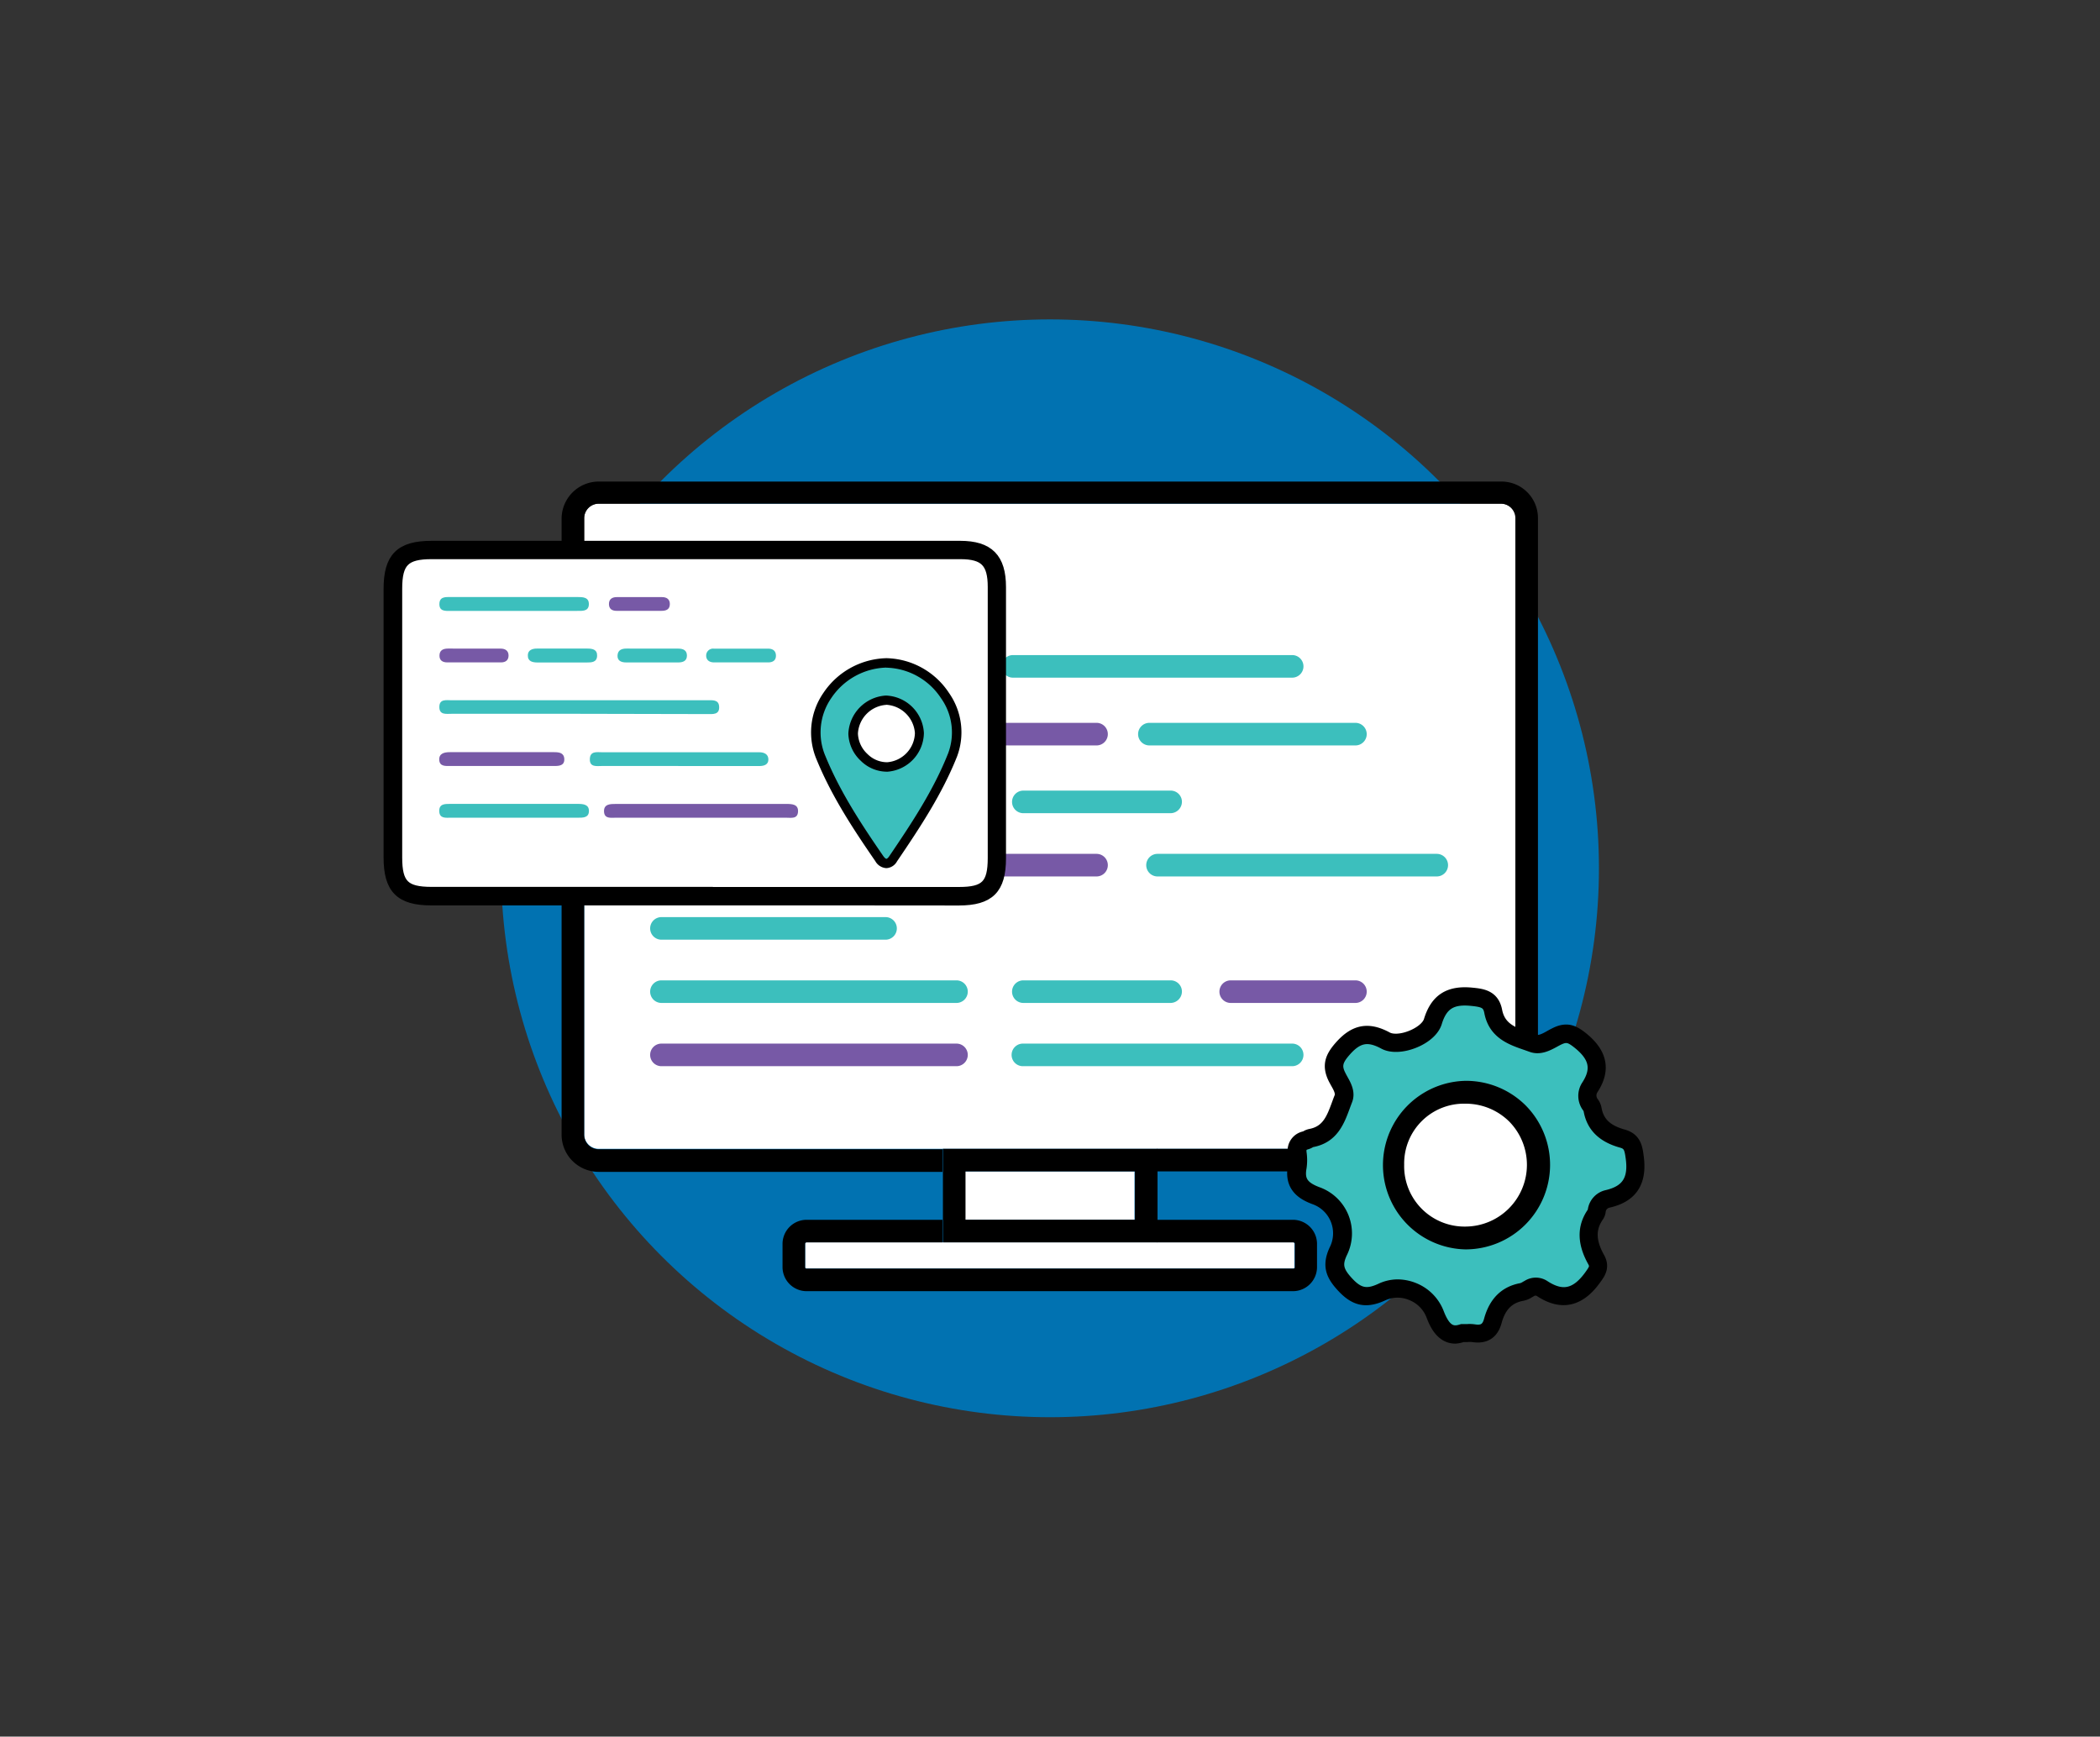<?xml version="1.0" encoding="UTF-8"?> <svg xmlns="http://www.w3.org/2000/svg" id="Capa_1" data-name="Capa 1" viewBox="0 0 464.8 384.4"><rect x="0" y="0" width="464.8" height="384.4" fill="#333333" stroke="none"/><defs><style>.cls-1{fill:#0172b1;}.cls-2,.cls-7{fill:#fff;}.cls-3{fill:#7759a6;}.cls-4{fill:#3cbfbd;}.cls-5,.cls-6,.cls-7{stroke:#000;stroke-miterlimit:10;}.cls-5,.cls-7{stroke-width:2px;}.cls-6{stroke-width:3px;}</style></defs><circle class="cls-1" cx="232.4" cy="192.2" r="121.5"></circle><path class="cls-2" d="M332.3,254.29a3.22,3.22,0,0,0,3.2-3.2V114.69a3.22,3.22,0,0,0-3.2-3.2H132.5a3.22,3.22,0,0,0-3.2,3.2v136.4a3.22,3.22,0,0,0,3.2,3.2H332.3Z"></path><path d="M332.3,106.59H132.5a8.24,8.24,0,0,0-8.2,8.2v136.4a8.24,8.24,0,0,0,8.2,8.2h76.1v-5H132.5a3.22,3.22,0,0,1-3.2-3.2V114.69a3.22,3.22,0,0,1,3.2-3.2H332.2a3.22,3.22,0,0,1,3.2,3.2v136.4a3.22,3.22,0,0,1-3.2,3.2H256.1v5h76.1a8.24,8.24,0,0,0,8.2-8.2V114.69A8.07,8.07,0,0,0,332.3,106.59Z"></path><path class="cls-2" d="M178.2,275.29v5.2a.32.32,0,0,0,.3.3H286.2a.27.27,0,0,0,.3-.3v-5.2a.27.27,0,0,0-.3-.3H178.5A.32.32,0,0,0,178.2,275.29Z"></path><path d="M256.2,275h30.1a.32.32,0,0,1,.3.3v5.2a.27.27,0,0,1-.3.3H178.5a.27.27,0,0,1-.3-.3v-5.2a.32.32,0,0,1,.3-.3h30.1v-5H178.5a5.34,5.34,0,0,0-5.3,5.3v5.2a5.34,5.34,0,0,0,5.3,5.3H286.2a5.34,5.34,0,0,0,5.3-5.3v-5.2a5.34,5.34,0,0,0-5.3-5.3H256.1v5Z"></path><rect class="cls-2" x="213.6" y="259.29" width="37.5" height="10.7"></rect><path d="M256.2,254.29H208.7V275h47.5v-20.7Zm-5,15.7H213.7v-10.7h37.5Z"></path><path class="cls-3" d="M211.7,150H146.4a2.5,2.5,0,1,1,0-5h65.3a2.5,2.5,0,0,1,0,5Z"></path><path class="cls-4" d="M202.2,165H146.4a2.5,2.5,0,1,1,0-5h55.8a2.5,2.5,0,0,1,0,5Z"></path><path class="cls-4" d="M211.7,135H146.4a2.5,2.5,0,1,1,0-5h65.3a2.5,2.5,0,0,1,0,5Z"></path><path class="cls-4" d="M211.7,180H146.4a2.5,2.5,0,1,1,0-5h65.3a2.5,2.5,0,0,1,0,5Z"></path><path class="cls-4" d="M202.2,194H146.4a2.5,2.5,0,1,1,0-5h55.8a2.5,2.5,0,0,1,0,5Z"></path><path class="cls-4" d="M211.7,222H146.4a2.5,2.5,0,1,1,0-5h65.3a2.5,2.5,0,0,1,0,5Z"></path><path class="cls-3" d="M211.7,236H146.4a2.5,2.5,0,1,1,0-5h65.3a2.5,2.5,0,0,1,0,5Z"></path><path class="cls-3" d="M242.7,165H214.8a2.5,2.5,0,0,1,0-5h27.9a2.5,2.5,0,0,1,0,5Z"></path><path class="cls-4" d="M259.1,180H226.5a2.5,2.5,0,0,1,0-5h32.6a2.48,2.48,0,0,1,2.5,2.5A2.54,2.54,0,0,1,259.1,180Z"></path><path class="cls-3" d="M242.7,194H214.8a2.5,2.5,0,0,1,0-5h27.9a2.5,2.5,0,0,1,0,5Z"></path><path class="cls-4" d="M196,208H146.4a2.5,2.5,0,1,1,0-5H196a2.5,2.5,0,0,1,0,5Z"></path><path class="cls-4" d="M259.1,222H226.5a2.5,2.5,0,0,1,0-5h32.6a2.48,2.48,0,0,1,2.5,2.5A2.54,2.54,0,0,1,259.1,222Z"></path><path class="cls-4" d="M286,236H226.4a2.5,2.5,0,1,1,0-5H286a2.5,2.5,0,0,1,0,5Z"></path><path class="cls-4" d="M286,150H224.2a2.5,2.5,0,0,1,0-5H286a2.5,2.5,0,0,1,0,5Z"></path><path class="cls-4" d="M300,165H254.4a2.5,2.5,0,1,1,0-5H300a2.5,2.5,0,0,1,0,5Z"></path><path class="cls-4" d="M318,194H256.2a2.5,2.5,0,0,1,0-5H318a2.5,2.5,0,0,1,0,5Z"></path><path class="cls-3" d="M300,222H272.4a2.5,2.5,0,0,1,0-5H300a2.5,2.5,0,0,1,0,5Z"></path><path class="cls-4" d="M323.7,295.11a18.13,18.13,0,0,1,2.41,0c2.28.37,3.7-.41,4.33-2.73.91-3.32,2.79-5.74,6.43-6.39a6,6,0,0,0,1.62-.76,2.65,2.65,0,0,1,2.9,0c4.41,2.89,7.89,1.91,11-2.27,1.06-1.43,1.92-2.44.94-4.19-1.84-3.29-2.49-6.64-.15-10a1.82,1.82,0,0,0,.28-.71,3.1,3.1,0,0,1,2.4-2.7c5-1.13,6.69-4.18,6-9.21-.29-2.1-.55-3.52-2.73-4.13-3.4-.94-6-2.77-6.61-6.53a2.62,2.62,0,0,0-.43-.93,3.36,3.36,0,0,1-.17-3.85c2.79-4.27,1.61-7.47-2.24-10.51-1.7-1.34-2.84-1.86-4.88-.91-1.72.8-3.59,2.29-5.52,1.6-3.65-1.32-7.83-2.24-8.74-7.09-.5-2.64-2.29-3-4.8-3.22-4.6-.44-7.19,1-8.57,5.51-1,3.22-7.47,5.82-10.46,4.2-3.94-2.15-6.63-1.51-9.57,1.89-1.86,2.15-2.39,3.72-1.16,6.2.73,1.48,2,3.13,1.36,4.79-1.42,3.6-2.3,7.82-7.15,8.71-.4.07-.76.39-1.17.5a2.33,2.33,0,0,0-1.89,2.82,10.52,10.52,0,0,1,0,3.07c-.65,3.45.88,5.12,4.09,6.34a8.86,8.86,0,0,1,5,12.3c-1.49,3.19-.75,5,1.55,7.46,2.62,2.8,4.79,3.14,8.13,1.58a8.89,8.89,0,0,1,11.74,4.88C318.87,294.14,320.5,296.15,323.7,295.11Z"></path><path class="cls-5" d="M322.12,296.41c-3.49,0-4.89-3.69-5.47-5.21a7.78,7.78,0,0,0-4.38-4.37,7.54,7.54,0,0,0-6,.06c-3.82,1.78-6.43,1.27-9.31-1.81-2.43-2.6-3.49-4.84-1.73-8.59a7.84,7.84,0,0,0-4.45-10.91c-2.66-1-5.61-2.78-4.73-7.49a9.89,9.89,0,0,0,0-2.77,3.34,3.34,0,0,1,2.64-3.92,2.33,2.33,0,0,0,.33-.16,3.22,3.22,0,0,1,.93-.36c3.64-.67,4.65-3.43,5.83-6.63.18-.49.36-1,.55-1.45.35-.89-.23-1.93-.84-3-.17-.31-.34-.61-.49-.91-1.53-3.09-.63-5.1,1.31-7.34,3.3-3.81,6.54-4.45,10.83-2.12,1.12.61,3.16.47,5.18-.36s3.46-2.07,3.81-3.23c1.47-4.81,4.45-6.74,9.65-6.23,2.24.22,5,.49,5.7,4.05.71,3.76,3.59,4.75,6.93,5.9l1.16.41c1.08.39,2.28-.26,3.56-1,.38-.21.78-.42,1.18-.61,2.69-1.25,4.29-.27,5.95,1,4.53,3.57,5.34,7.46,2.46,11.87a2.3,2.3,0,0,0,.18,2.75,3.69,3.69,0,0,1,.57,1.3c.5,3,2.31,4.72,5.87,5.71,2.91.81,3.21,3,3.47,5,.79,5.77-1.44,9.15-6.8,10.35a2.06,2.06,0,0,0-1.62,1.89,2.86,2.86,0,0,1-.43,1.11c-1.84,2.64-1.78,5.39.19,8.92,1.26,2.25.13,3.77-.86,5.11l-.14.19c-3.51,4.75-7.67,5.6-12.37,2.52a1.61,1.61,0,0,0-1.85,0l-.37.21a4.53,4.53,0,0,1-1.55.65c-2.92.52-4.71,2.31-5.62,5.65-.75,2.78-2.6,3.95-5.49,3.47a7.38,7.38,0,0,0-1.11,0l-1,0A6,6,0,0,1,322.12,296.41Zm-12.83-12.22a10.06,10.06,0,0,1,3.75.74,9.87,9.87,0,0,1,5.53,5.54c1.47,3.87,2.93,4.27,4.81,3.66l.16-.05h.16l1.07,0a7.34,7.34,0,0,1,1.51.05c1.83.3,2.7-.24,3.17-2,1.11-4.08,3.55-6.47,7.25-7.13a3.19,3.19,0,0,0,.88-.41l.43-.24a3.64,3.64,0,0,1,3.94.06c3.83,2.5,6.69,1.9,9.59-2l.14-.19c1-1.4,1.31-1.85.72-2.89-2.34-4.19-2.37-7.82-.09-11.09a1,1,0,0,0,.11-.33,4.12,4.12,0,0,1,3.19-3.5c4.29-1,5.85-3.38,5.21-8.07-.29-2.14-.51-2.87-2-3.28-4.31-1.2-6.71-3.6-7.34-7.35a2.27,2.27,0,0,0-.28-.52,4.38,4.38,0,0,1-.17-5c2.31-3.54,1.73-6.19-2-9.14-1.56-1.23-2.29-1.5-3.81-.79-.35.16-.7.35-1.08.56-1.46.79-3.28,1.77-5.23,1.07l-1.13-.4c-3.44-1.18-7.34-2.53-8.27-7.45-.34-1.78-1.18-2.13-3.89-2.39-4.26-.42-6.29.88-7.48,4.78-.55,1.78-2.42,3.48-5,4.53s-5.25,1.19-6.94.27c-3.45-1.87-5.62-1.44-8.3,1.66-1.75,2-2,3.15-1,5.08.13.27.29.55.44.83.75,1.33,1.67,3,1,4.78-.18.47-.36.94-.53,1.41-1.22,3.31-2.6,7.06-7.39,7.94a2.09,2.09,0,0,0-.34.15,3.41,3.41,0,0,1-.74.33c-1,.27-1.26.7-1.15,1.72a11.5,11.5,0,0,1,0,3.36c-.5,2.69.4,4.05,3.44,5.21a9.86,9.86,0,0,1,5.58,13.69c-1.19,2.53-.89,3.89,1.37,6.31s3.95,2.76,6.95,1.36A9,9,0,0,1,309.29,284.19Z"></path><path class="cls-2" d="M308.23,257.8a16.15,16.15,0,1,0,16.07-16A15.89,15.89,0,0,0,308.23,257.8Z"></path><path class="cls-6" d="M324.34,275.05a17.16,17.16,0,0,1,0-34.31h0a17.2,17.2,0,0,1,12.33,5.06,17.21,17.21,0,0,1-12.26,29.25Zm0-32.25h0a14.73,14.73,0,0,0-15.05,15h0A14.86,14.86,0,0,0,324.34,273h0a15.17,15.17,0,0,0,10.81-25.76A15.18,15.18,0,0,0,324.31,242.8Z"></path><path class="cls-7" d="M153.73,198.37q29.27,0,58.53,0c6.35,0,8.4-2.08,8.4-8.43q0-30,0-60c0-5.93-2.25-8.21-8.12-8.21h-117c-6.41,0-8.56,2.16-8.56,8.59q0,29.72,0,59.45c0,6.47,2.1,8.58,8.53,8.58Z"></path><path class="cls-5" d="M186.8,199.41H95.47c-7,0-9.57-2.61-9.57-9.62q0-29.73,0-59.45c0-7,2.6-9.63,9.6-9.63h117c6.42,0,9.16,2.77,9.16,9.25q0,30,0,60c0,6.9-2.56,9.46-9.44,9.47Zm-33.07-2.08h58.53c5.77,0,7.35-1.6,7.36-7.39q0-30,0-60c0-5.36-1.79-7.17-7.08-7.17h-117c-5.83,0-7.52,1.7-7.52,7.55q0,29.72,0,59.45c0,5.91,1.62,7.53,7.49,7.54h58.26Z"></path><path class="cls-4" d="M196.21,146.73c10.62.18,18.33,11.18,14.6,20.45-3.32,8.27-8.17,15.6-13.13,22.9-1,1.46-2.11,1.34-3.09-.07-4.86-7.06-9.57-14.21-12.85-22.18C177.2,156.78,186.7,146.68,196.21,146.73Z"></path><path d="M196.18,192.16a3,3,0,0,1-2.45-1.56c-4.71-6.84-9.59-14.19-12.95-22.38a15.38,15.38,0,0,1,1.49-14.88,17.27,17.27,0,0,1,13.87-7.65h.09a17,17,0,0,1,13.82,7.7,15.17,15.17,0,0,1,1.73,14.18c-3.28,8.17-7.94,15.29-13.24,23.09a2.85,2.85,0,0,1-2.35,1.5Zm0-44.39A15.15,15.15,0,0,0,184,154.5a13.38,13.38,0,0,0-1.28,12.93c3.28,8,8.09,15.24,12.74,22,.36.53.64.67.73.67h0c.08,0,.32-.12.64-.59,5.23-7.7,9.82-14.72,13-22.7a13.1,13.1,0,0,0-1.54-12.25,14.91,14.91,0,0,0-12.11-6.77Z"></path><path class="cls-4" d="M128,158H99.94c-1.18,0-2.71.3-2.7-1.52S98.78,155,100,155H156.6c1.11,0,2.49-.18,2.57,1.42.1,1.82-1.39,1.64-2.59,1.64Z"></path><path class="cls-3" d="M155,181c-6.25,0-12.49,0-18.73,0-1.09,0-2.52.28-2.58-1.38s1.39-1.67,2.61-1.67h37.72c1.28,0,2.7.05,2.61,1.71S175.14,181,174,181Z"></path><path class="cls-4" d="M150.11,169.55c-5.63,0-11.25,0-16.87,0-1.16,0-2.74.33-2.69-1.52s1.55-1.52,2.74-1.52h34.78c1.06,0,2,.43,2,1.6s-1,1.45-2,1.45h-17.9Z"></path><path class="cls-4" d="M113.7,135.23h-14c-1.12,0-2.47.11-2.45-1.53s1.32-1.55,2.47-1.55h28c1.28,0,2.7,0,2.61,1.7-.08,1.5-1.49,1.37-2.62,1.37h-14Z"></path><path class="cls-4" d="M113.53,181c-4.59,0-9.17,0-13.76,0-1.09,0-2.49.23-2.55-1.42s1.22-1.64,2.4-1.64q14.14,0,28.29,0c1.21,0,2.48.13,2.44,1.62S129,181,127.81,181H113.53Z"></path><path class="cls-3" d="M111,169.55H99.6c-1,0-2.29.12-2.38-1.33s1.12-1.73,2.33-1.73h23.1c1.1,0,2.21.13,2.25,1.55s-1.12,1.51-2.19,1.51Z"></path><path class="cls-4" d="M164.05,146.62h-6c-1,0-1.74-.48-1.75-1.49a1.53,1.53,0,0,1,1.72-1.55q6,0,12,0c1,0,1.7.45,1.72,1.52s-.68,1.51-1.69,1.52Z"></path><path class="cls-4" d="M124.46,146.64c-1.82,0-3.64,0-5.46,0-1.15,0-2.21-.24-2.17-1.6,0-1.14,1-1.49,2-1.48,3.73,0,7.46,0,11.18,0,1.14,0,2.2.2,2.15,1.62s-1.21,1.46-2.28,1.46Z"></path><path class="cls-4" d="M144.41,143.57h5.71c1.09,0,1.94.36,1.92,1.59s-1,1.48-2,1.47H138.61c-1.11,0-2-.37-1.93-1.56s.93-1.52,2-1.51C140.6,143.58,142.5,143.57,144.41,143.57Z"></path><path class="cls-3" d="M105.1,143.57h5.71c1,0,1.73.45,1.75,1.49s-.63,1.56-1.66,1.56H99c-1,0-1.73-.4-1.73-1.48,0-1.23.83-1.58,1.91-1.58Z"></path><path class="cls-3" d="M141.41,135.21H136.5c-1,0-1.7-.39-1.72-1.48s.69-1.55,1.67-1.56q5,0,10.09,0c1,0,1.71.45,1.72,1.52,0,1.26-.88,1.53-1.93,1.52Z"></path><path class="cls-2" d="M203.5,162.24a7.35,7.35,0,1,1-14.69.13,7.35,7.35,0,0,1,14.69-.13Z"></path><path d="M196.15,170.81a8.24,8.24,0,0,1-5.64-2.42,8.52,8.52,0,0,1-2.74-6,8.84,8.84,0,0,1,8.32-8.43h0a8.74,8.74,0,0,1,8.4,8.29h0a8.72,8.72,0,0,1-8.14,8.57Zm0-14.79h0a6.73,6.73,0,0,0-6.26,6.34,6.48,6.48,0,0,0,2.1,4.53,6.15,6.15,0,0,0,4.38,1.83,6.66,6.66,0,0,0,6.13-6.46A6.76,6.76,0,0,0,196.14,156Z"></path></svg> 